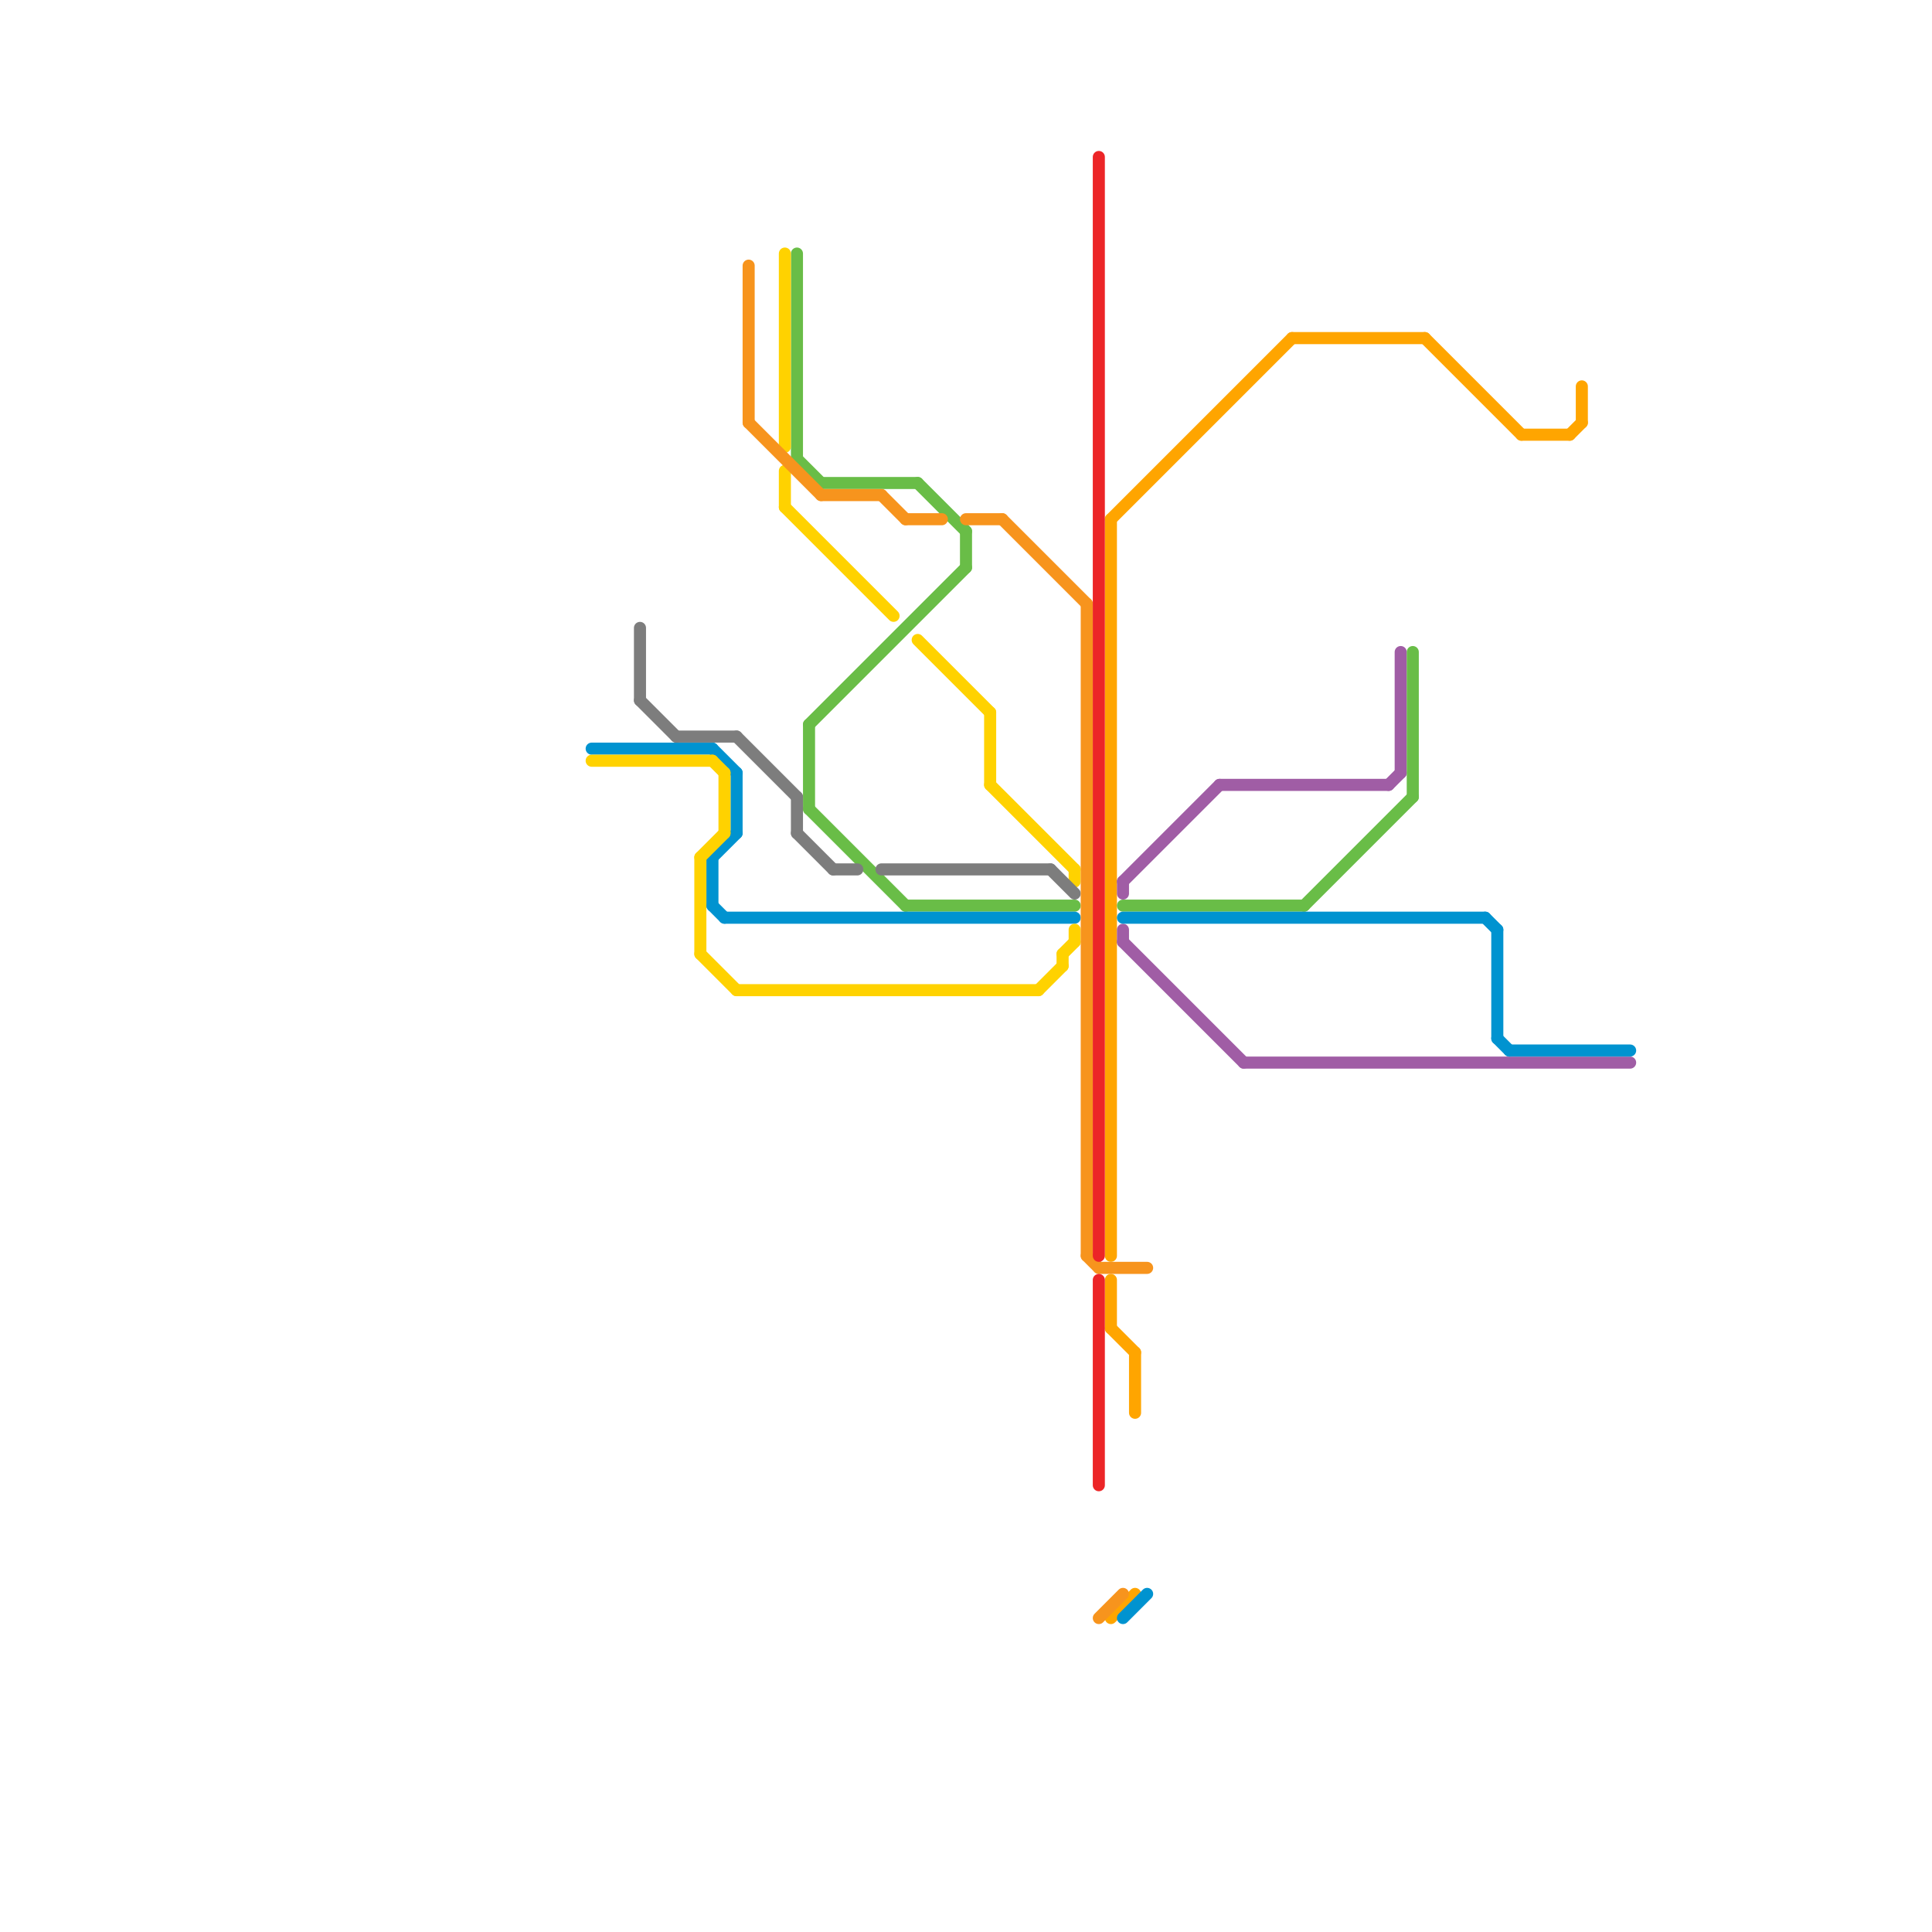 
<svg version="1.1" xmlns="http://www.w3.org/2000/svg" viewBox="0 0 160 160">
<style>text { font: 1px Helvetica; font-weight: 600; white-space: pre; dominant-baseline: central; } line { stroke-width: 1; fill: none; stroke-linecap: round; stroke-linejoin: round; } .c0 { stroke: #ffa500 } .c1 { stroke: #a05da5 } .c2 { stroke: #69bd47 } .c3 { stroke: #0093d0 } .c4 { stroke: #ffd200 } .c5 { stroke: #7d7d7d } .c6 { stroke: #f7941d } .c7 { stroke: #ec2527 }</style><defs><g id="wm-xf"><circle r="1.2" fill="#000"/><circle r="0.9" fill="#fff"/><circle r="0.6" fill="#000"/><circle r="0.3" fill="#fff"/></g><g id="wm"><circle r="0.6" fill="#000"/><circle r="0.3" fill="#fff"/></g></defs><line class="c0" x1="130" y1="36" x2="131" y2="35"/><line class="c0" x1="131" y1="32" x2="131" y2="35"/><line class="c0" x1="92" y1="110" x2="94" y2="112"/><line class="c0" x1="94" y1="112" x2="94" y2="117"/><line class="c0" x1="92" y1="43" x2="92" y2="104"/><line class="c0" x1="126" y1="36" x2="130" y2="36"/><line class="c0" x1="92" y1="106" x2="92" y2="110"/><line class="c0" x1="92" y1="134" x2="94" y2="132"/><line class="c0" x1="118" y1="28" x2="126" y2="36"/><line class="c0" x1="107" y1="28" x2="118" y2="28"/><line class="c0" x1="92" y1="43" x2="107" y2="28"/><line class="c1" x1="101" y1="65" x2="115" y2="65"/><line class="c1" x1="103" y1="88" x2="135" y2="88"/><line class="c1" x1="93" y1="73" x2="101" y2="65"/><line class="c1" x1="116" y1="54" x2="116" y2="64"/><line class="c1" x1="115" y1="65" x2="116" y2="64"/><line class="c1" x1="93" y1="73" x2="93" y2="74"/><line class="c1" x1="93" y1="77" x2="93" y2="78"/><line class="c1" x1="93" y1="78" x2="103" y2="88"/><line class="c2" x1="67" y1="60" x2="67" y2="67"/><line class="c2" x1="80" y1="44" x2="80" y2="47"/><line class="c2" x1="67" y1="60" x2="80" y2="47"/><line class="c2" x1="67" y1="67" x2="75" y2="75"/><line class="c2" x1="76" y1="40" x2="80" y2="44"/><line class="c2" x1="75" y1="75" x2="89" y2="75"/><line class="c2" x1="108" y1="75" x2="117" y2="66"/><line class="c2" x1="66" y1="38" x2="68" y2="40"/><line class="c2" x1="66" y1="21" x2="66" y2="38"/><line class="c2" x1="68" y1="40" x2="76" y2="40"/><line class="c2" x1="93" y1="75" x2="108" y2="75"/><line class="c2" x1="117" y1="54" x2="117" y2="66"/><line class="c3" x1="123" y1="76" x2="124" y2="77"/><line class="c3" x1="124" y1="86" x2="125" y2="87"/><line class="c3" x1="93" y1="76" x2="123" y2="76"/><line class="c3" x1="93" y1="134" x2="95" y2="132"/><line class="c3" x1="125" y1="87" x2="135" y2="87"/><line class="c3" x1="59" y1="62" x2="61" y2="64"/><line class="c3" x1="49" y1="62" x2="59" y2="62"/><line class="c3" x1="124" y1="77" x2="124" y2="86"/><line class="c3" x1="59" y1="71" x2="61" y2="69"/><line class="c3" x1="59" y1="71" x2="59" y2="75"/><line class="c3" x1="59" y1="75" x2="60" y2="76"/><line class="c3" x1="60" y1="76" x2="89" y2="76"/><line class="c3" x1="61" y1="64" x2="61" y2="69"/><line class="c4" x1="65" y1="21" x2="65" y2="37"/><line class="c4" x1="82" y1="59" x2="82" y2="65"/><line class="c4" x1="88" y1="79" x2="88" y2="80"/><line class="c4" x1="58" y1="79" x2="61" y2="82"/><line class="c4" x1="59" y1="63" x2="60" y2="64"/><line class="c4" x1="49" y1="63" x2="59" y2="63"/><line class="c4" x1="76" y1="53" x2="82" y2="59"/><line class="c4" x1="89" y1="72" x2="89" y2="73"/><line class="c4" x1="88" y1="79" x2="89" y2="78"/><line class="c4" x1="58" y1="71" x2="58" y2="79"/><line class="c4" x1="65" y1="39" x2="65" y2="42"/><line class="c4" x1="86" y1="82" x2="88" y2="80"/><line class="c4" x1="65" y1="42" x2="74" y2="51"/><line class="c4" x1="58" y1="71" x2="60" y2="69"/><line class="c4" x1="82" y1="65" x2="89" y2="72"/><line class="c4" x1="60" y1="64" x2="60" y2="69"/><line class="c4" x1="61" y1="82" x2="86" y2="82"/><line class="c4" x1="89" y1="77" x2="89" y2="78"/><line class="c5" x1="87" y1="72" x2="89" y2="74"/><line class="c5" x1="53" y1="52" x2="53" y2="58"/><line class="c5" x1="66" y1="66" x2="66" y2="69"/><line class="c5" x1="56" y1="61" x2="61" y2="61"/><line class="c5" x1="53" y1="58" x2="56" y2="61"/><line class="c5" x1="69" y1="72" x2="71" y2="72"/><line class="c5" x1="66" y1="69" x2="69" y2="72"/><line class="c5" x1="61" y1="61" x2="66" y2="66"/><line class="c5" x1="73" y1="72" x2="87" y2="72"/><line class="c6" x1="62" y1="22" x2="62" y2="35"/><line class="c6" x1="90" y1="50" x2="90" y2="104"/><line class="c6" x1="83" y1="43" x2="90" y2="50"/><line class="c6" x1="62" y1="35" x2="68" y2="41"/><line class="c6" x1="90" y1="104" x2="91" y2="105"/><line class="c6" x1="75" y1="43" x2="78" y2="43"/><line class="c6" x1="91" y1="134" x2="93" y2="132"/><line class="c6" x1="68" y1="41" x2="73" y2="41"/><line class="c6" x1="73" y1="41" x2="75" y2="43"/><line class="c6" x1="80" y1="43" x2="83" y2="43"/><line class="c6" x1="91" y1="105" x2="95" y2="105"/><line class="c7" x1="91" y1="106" x2="91" y2="123"/><line class="c7" x1="91" y1="13" x2="91" y2="104"/>
</svg>
